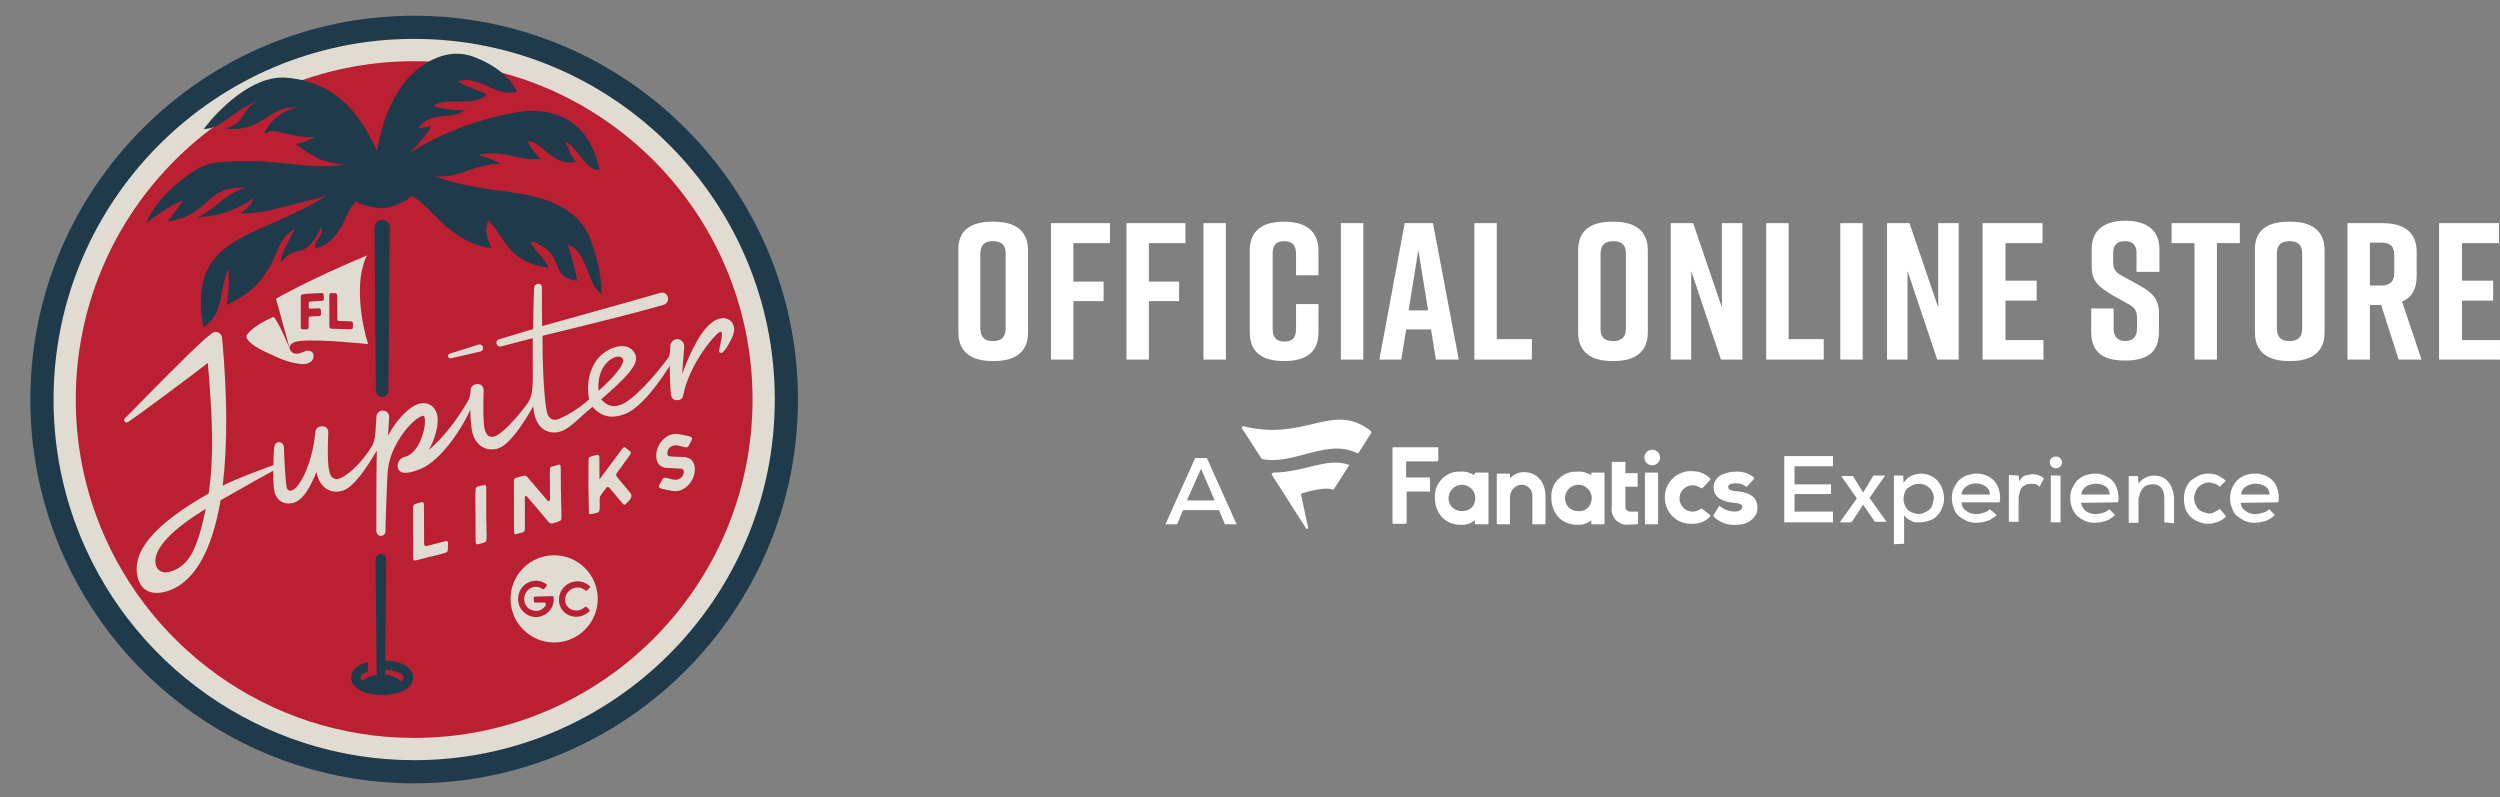 <?xml version="1.0" encoding="UTF-8"?>
<svg id="Layer_1" data-name="Layer 1" xmlns="http://www.w3.org/2000/svg" viewBox="0 0 513.1 163.6">
  <rect x="0" y="0" width="513.1" height="163.6" fill="#808080" stroke="none"/>
  <defs>
    <style>
      .cls-1, .cls-2, .cls-3, .cls-4, .cls-5 {
        stroke-width: 0px;
      }

      .cls-1, .cls-4 {
        fill: #1e3a4b;
      }

      .cls-2 {
        fill: #e1dcd2;
      }

      .cls-3 {
        fill: #ba2031;
      }

      .cls-4 {
        fill-rule: evenodd;
      }

      .cls-5 {
        fill: #fff;
      }
    </style>
  </defs>
  <path class="cls-5" d="M312.8,96.9c2.6,0,4.4,2,4.4,5v5.6q0,.1-.1.1h-2.5q-.1,0-.1-.1h0v-5.6c.1-1.2-.7-2.2-1.9-2.4h-.3c-1.3,0-2.3,1.1-2.4,2.4v5.6q0,.1-.1.1h-2.5q-.1,0-.1-.1h0v-10.2q0-.1.1-.1h2.5q.1,0,.1.1h0v.9c.8-.9,1.8-1.3,2.9-1.3M351.7,105.7v.3c1.2,1.2,2.9,1.9,4.6,1.7,1.7.1,3.3-.7,4.1-2.1.2-.4.3-.9.3-1.4,0-2.7-2.4-3.2-4.4-3.4-1.6-.1-1.6-.6-1.6-.9,0-.7,1.1-.7,1.6-.7.8,0,1.5.2,2.1.7,0,0,.1.1.1,0h0l1.5-1.6v-.3c-1.1-.9-2.5-1.3-3.9-1.2-1,0-2,.3-2.9.7-.9.5-1.5,1.5-1.5,2.5,0,1.9,1.5,3,4.2,3.2,1.5.1,1.7.5,1.7.9s-.7.9-1.5.9c-1.1,0-2.2-.4-3.1-1.1-.1-.1-.2-.1-.2,0h0l-1.1,1.8h0ZM326.1,104c.4-.5.6-1.2.6-1.9-.1-1.5-1.4-2.7-2.9-2.6s-2.6,1.3-2.6,2.8,1.2,2.6,2.7,2.6h0c.9.1,1.7-.3,2.2-.9M326.6,97.1q0-.1.1-.1h2.5q.1,0,.1.1v10.4q0,.1-.1.1h-2.5q-.1,0-.1-.1h0v-.7c-.8.6-1.8,1-2.9.9h-.1c-1.4,0-2.7-.5-3.7-1.5-1-1.1-1.5-2.5-1.5-4-.2-2.8,1.9-5.1,4.6-5.4h.7c1-.1,2,.2,2.9.7v-.4h0ZM295.2,94.4v-2.5q0-.1-.1-.1h-9.2q-.1,0-.1.1h0v15.5q0,.1.1.1h2.5c.1,0,.1-.1.3-.1h0v-6.4q0-.1.1-.1h4.6q.1,0,.1-.1h0v-2.5c0-.1-.1-.1-.1-.3h-4.7q-.1,0-.1-.1h0v-3.1q0-.1.1-.1h6.4c0-.1.1-.2.1-.3h0M349.3,104.4h-.2c-.5.4-1.1.6-1.7.6-1.5,0-2.7-1.2-2.7-2.7s1.2-2.7,2.7-2.7h0c.6,0,1.2.2,1.7.6h.3l1.6-1.7v-.3c-1-1-2.3-1.5-3.6-1.5-3-.2-5.6,2.1-5.7,5.1-.2,3,2.1,5.6,5.1,5.7h.6c1.4,0,2.7-.5,3.6-1.5v-.3l-1.7-1.3h0ZM336.1,107.6q.1,0,.1-.1h0v-2.4q0-.1-.1-.1h-1.4c-.5.1-1-.3-1.1-.8v-4.3h2.4q.1,0,.1-.1v-2.6q0-.1-.1-.1h-2.4v-2.2q0-.1-.1-.1h-2.6q-.1,0-.1.1v9.1c-.3,1.8,1,3.5,2.8,3.7h.2l2.3-.1h0ZM302.2,104c.4-.5.6-1.2.6-1.9-.1-1.5-1.4-2.7-2.9-2.6s-2.6,1.3-2.6,2.8,1.2,2.6,2.7,2.6h0c.9,0,1.7-.3,2.2-.9M302.7,97.1q0-.1.1-.1h2.6q.1,0,.1.1v10.4q0,.1-.1.1h-2.6q-.1,0-.1-.1h0v-.7c-.8.6-1.8,1-2.9.9h-.1c-1.4,0-2.7-.5-3.7-1.5-1-1.1-1.5-2.5-1.5-4-.2-2.7,1.8-5.1,4.5-5.4h.7c1-.1,2,.2,2.9.7l.1-.4h0ZM337.7,107.6h2.5q.1,0,.1-.1v-10.4q0-.1-.1-.1h-2.5q-.1,0-.1.1h0v10.4l.1.1h0M340.7,93.9c0-.9-.7-1.6-1.6-1.6s-1.6.7-1.6,1.6.7,1.6,1.6,1.6h0c.9,0,1.6-.7,1.6-1.6M281.4,88.9l-2.6,4.1h-.3c-6.1-3.1-13.1,2.6-19.5,1.2q-.1,0-.1-.1h0l-4-6.2c-.1-.1,0-.3.1-.4h.3c1.6.4,3.1.6,4.7.7,9.5.5,14.6-5.1,21.4.3,0,0,.1.2,0,.4h0ZM273.6,100.5h.1l3.2-5v-.1c-4.6-1.6-9,1.5-15.6,1.6-.1,0-.2.1-.3.3v.1l7.1,11.1c0,.1.1.1.3,0l.1-.1-1.5-7q0-.1.1-.1c.6-.2,4.7-1.5,6.5-.8h0ZM376.3,107.2h-10.1v-13.6h10v2.1h-7.9v3.7h7.5v2h-7.5v3.6h7.9v2.1l.1.1h0ZM384.5,97.6h2.4l-3.2,4.6,3.5,4.9h-2.4l-2.4-3.5-2.4,3.6h-2.4l3.5-4.9-3.2-4.6h2.4l2.1,3.4,2.1-3.5h0ZM388.7,111.7v-14.1h1.9l.1,1.5c.4-.6.9-1.1,1.5-1.4s1.2-.4,1.9-.5c.7,0,1.4.1,2,.4.6.2,1.1.6,1.5,1,.4.5.8,1,1,1.6s.4,1.3.4,2-.1,1.4-.4,2c-.2.6-.6,1.2-1,1.6-.4.5-.9.8-1.5,1s-1.3.4-2,.4h-.9c-.3,0-.6-.1-.9-.3-.3-.1-.6-.3-.9-.5-.2-.2-.5-.5-.6-.7v5.9l-2.1.1h0ZM393.8,105.5c.4,0,.8-.1,1.2-.3s.7-.4,1-.6c.3-.3.5-.6.6-1s.2-.8.3-1.2c.1-1.7-1.2-3-2.9-3.1h-.3c-.4,0-.8.1-1.2.3s-.7.4-1,.6c-.3.3-.5.6-.6,1-.3.8-.3,1.6,0,2.4s.9,1.4,1.6,1.6c.5.2.9.3,1.3.3h0ZM402.6,103.2c0,.7.4,1.3,1,1.7s1.4.7,2.1.6c.5,0,1-.1,1.5-.3.5-.1.9-.4,1.2-.7l1.4,1.2c-.3.3-.6.5-.9.7s-.6.4-1,.5-.7.2-1.1.3c-.4,0-.7.1-1.1.1-.7,0-1.4-.1-2.1-.4-.6-.3-1.1-.6-1.6-1s-.8-1-1-1.6c-.3-.7-.4-1.4-.4-2.1s.1-1.4.4-2,.6-1.1,1-1.6c.5-.4,1-.8,1.6-1s1.3-.4,2-.4,1.4.1,2.1.4c.6.3,1.2.6,1.6,1.1.5.5.8,1.2,1,1.9.2.8.3,1.7.1,2.5h-7.8v.1h0ZM408.4,101.5c0-.7-.3-1.3-.9-1.7s-1.3-.6-2-.6-1.3.2-1.9.6-1,1-1,1.7h5.8ZM414.3,97.6l.1,1.2c.3-.5.7-1,1.2-1.2.5-.1,1-.2,1.5-.3.5,0,.9.1,1.4.3.4.1.7.3,1,.6l-.9,1.7c-.2-.2-.5-.4-.7-.5-.3-.1-.6-.1-.9-.1s-.7,0-1,.1-.6.3-.9.5c-.2.2-.4.5-.5.9s-.2.7-.3,1.1v5.2h-2v-9.6l2,.1h0ZM420.7,94.9c0-.3.1-.7.4-.9.5-.4,1.2-.4,1.7,0,.2.2.4.5.4.9,0,.3-.1.7-.4.9-.5.4-1.2.4-1.7,0-.3-.3-.4-.6-.4-.9h0ZM422.9,97.6v9.6h-2v-9.6h2ZM427.1,103.2c.2.7.5,1.3,1,1.7.6.4,1.4.7,2.1.6.5,0,1-.1,1.5-.3.5-.1.9-.4,1.2-.7l1.2,1.2c-.3.3-.6.5-.9.7s-.6.4-1,.5-.7.2-1.1.3c-.4,0-.7.1-1.1.1-.7,0-1.4-.1-2.1-.4-.6-.3-1.1-.6-1.6-1-.4-.5-.8-1-1-1.6-.3-.7-.4-1.4-.4-2.1s.1-1.4.4-2,.6-1.1,1-1.6c.5-.4,1-.8,1.6-1s1.3-.4,2-.4,1.4.1,2.1.4c.6.3,1.2.6,1.6,1.1.5.5.8,1.2,1,1.9.2.8.3,1.7.1,2.5l-7.6.1h0ZM433,101.5c0-.7-.3-1.3-.9-1.7-1.2-.7-2.7-.7-3.9,0-.6.4-1,1-1,1.7h5.8ZM444.2,107.2v-5.1c0-.7-.2-1.4-.6-2-.5-.5-1.2-.8-1.9-.7-.8,0-1.5.3-2,.9-.2.3-.4.6-.5.9-.1.4-.1.7-.3,1.1v5h-2v-9.6h1.9l.1,1.5c.8-1,2-1.6,3.2-1.6.6,0,1.1.1,1.6.3s.9.5,1.2.9c.4.4.7.9.9,1.5s.4,1.3.4,2v5.1l-2-.2h0ZM456.9,106c-.5.5-1.1.9-1.7,1.1s-1.2.4-1.9.4-1.4-.1-2-.4c-1.2-.4-2.2-1.3-2.7-2.5-.5-1.4-.5-3,0-4.4.3-.6.6-1.2,1.1-1.6s1-.7,1.6-1,1.3-.4,2-.4c.6,0,1.3.1,1.9.4s1.2.6,1.6,1.1l-1.2,1.2c-.3-.3-.6-.5-1-.6s-.7-.2-1.1-.3c-1.2,0-2.4.7-2.9,1.9-.1.4-.2.8-.3,1.2,0,.5.1.9.3,1.4.3.8.9,1.4,1.6,1.6.4.1.7.2,1.1.3.4,0,.8-.1,1.2-.3s.8-.4,1.1-.7l1.3,1.6h0ZM459.9,103.2c0,.7.4,1.3,1,1.7s1.4.7,2.1.6c.5,0,1-.1,1.5-.3.5-.1.9-.4,1.2-.7l1.2,1.2c-.3.3-.6.5-.9.7s-.6.4-1,.5-.7.2-1.1.3c-.4,0-.7.1-1.1.1-.7,0-1.4-.1-2.1-.4-.6-.3-1.1-.6-1.6-1s-.8-1-1-1.6c-.3-.7-.4-1.4-.4-2.1s.1-1.4.4-2c.5-1.2,1.4-2.2,2.6-2.6.7-.3,1.4-.4,2.1-.4s1.4.1,2.1.4c.6.3,1.2.6,1.6,1.1.5.5.8,1.2,1,1.9.2.8.3,1.7.1,2.5l-7.7.1h0ZM465.8,101.5c0-.7-.3-1.3-.9-1.7-1.2-.7-2.7-.7-3.9,0-.6.4-1,1-1,1.7h5.8ZM250.2,104.7h-7.4l-1.2,2.9h-2.4l6.1-13.6h2.4l6.1,13.6h-2.4l-1.2-2.9h0ZM246.5,96.2l-2.9,6.5h5.7l-2.8-6.5Z"/>
  <g>
    <path class="cls-5" d="M203.7,45.5h.3c4.2,0,7,1.7,7,5.9v16.8c0,4.2-2.8,5.9-7,5.9h-.3c-4.2,0-7-1.7-7-5.9v-16.8c-.1-4.3,2.7-5.9,7-5.9ZM203.8,70c1.5,0,2.6-.6,2.6-2.6v-15.3c0-2-1-2.6-2.6-2.6-1.5,0-2.6.6-2.6,2.6v15.4c.1,2,1.1,2.5,2.6,2.5Z"/>
    <path class="cls-5" d="M215.7,45.8h12.1v4.1h-7.5v7.9h6.2v4h-6.2v12h-4.6v-28Z"/>
    <path class="cls-5" d="M231.2,45.8h12.1v4.1h-7.5v7.9h6.2v4h-6.2v12h-4.6v-28Z"/>
    <path class="cls-5" d="M247,73.8v-28h4.6v28h-4.6Z"/>
    <path class="cls-5" d="M270.6,68.2c0,4.3-2.8,5.9-7,5.9h-.1c-4.2,0-7-1.6-7-5.9v-16.8c0-4.2,2.8-5.9,7-5.9h.1c4.2,0,7,1.8,7,5.9v5.1h-4.6v-4.4c0-2-1-2.6-2.4-2.6-1.5,0-2.4.6-2.4,2.6v15.4c0,2,1,2.6,2.4,2.6,1.5,0,2.4-.6,2.4-2.6v-5.1h4.6v5.8Z"/>
    <path class="cls-5" d="M275.2,73.8v-28h4.6v28h-4.6Z"/>
    <path class="cls-5" d="M293.7,67.6h-5.1l-1,6.2h-4.5l5.2-28h5.8l5.3,28h-4.7l-1-6.2h0ZM293.1,63.7l-2-12.4-2,12.4s4,0,4,0Z"/>
    <path class="cls-5" d="M314.4,73.8h-11.8v-28h4.6v23.8h7.2v4.2h0Z"/>
    <path class="cls-5" d="M330.9,45.5h.3c4.2,0,7,1.7,7,5.9v16.8c0,4.2-2.8,5.9-7,5.9h-.3c-4.2,0-7-1.7-7-5.9v-16.8c0-4.3,2.8-5.9,7-5.9ZM331.1,70c1.5,0,2.6-.6,2.6-2.6v-15.3c0-2-1-2.6-2.6-2.6-1.5,0-2.6.6-2.6,2.6v15.4c0,2,1.1,2.5,2.6,2.5Z"/>
    <path class="cls-5" d="M342.9,73.8v-28h4.6l5.9,17.3v-17.3h4.2v28h-4.4l-6.1-18.2v18.2h-4.2Z"/>
    <path class="cls-5" d="M374.3,73.8h-11.8v-28h4.6v23.8h7.2v4.2h0Z"/>
    <path class="cls-5" d="M377.7,73.8v-28h4.6v28h-4.6Z"/>
    <path class="cls-5" d="M387.3,73.8v-28h4.6l5.9,17.3v-17.3h4.2v28h-4.4l-6.1-18.2v18.2h-4.2Z"/>
    <path class="cls-5" d="M406.9,73.8v-28h12.3v4.1h-7.6v7.7h6.4v4.1h-6.4v8.1h7.8v4h-12.5Z"/>
    <path class="cls-5" d="M438.5,55.8v-3.9c0-1.8-1-2.4-2.4-2.4s-2.4.6-2.4,2.4v1.9c0,1.4.5,2.1,1.8,2.8l3.3,1.8c2.7,1.5,4.3,2.8,4.3,5.8v4c0,4.3-2.7,5.8-6.9,5.8h-.1c-4.2,0-6.9-1.5-6.9-5.8v-4.9h4.6v4.2c0,1.7,1,2.5,2.4,2.5s2.4-.8,2.4-2.5v-2.2c0-1.4-.4-2.2-1.8-2.9l-3.2-1.8c-2.7-1.6-4.3-2.8-4.3-5.8v-3.7c0-4.2,3-5.8,6.9-5.8h.1c3.8,0,6.9,1.6,6.9,5.8v4.7h-4.7Z"/>
    <path class="cls-5" d="M459.7,49.9h-4.7v23.9h-4.6v-23.9h-4.7v-4.1h14v4.1h0Z"/>
    <path class="cls-5" d="M469.8,45.5h.3c4.2,0,7,1.7,7,5.9v16.8c0,4.2-2.8,5.9-7,5.9h-.3c-4.2,0-7-1.7-7-5.9v-16.8c-.1-4.3,2.7-5.9,7-5.9ZM469.9,70c1.5,0,2.6-.6,2.6-2.6v-15.3c0-2-1-2.6-2.6-2.6-1.5,0-2.6.6-2.6,2.6v15.4c.1,2,1.1,2.5,2.6,2.5Z"/>
    <path class="cls-5" d="M492.3,73.8l-3.6-11.2h-2.3v11.2h-4.6v-28h7.2c4.2,0,7,1.7,7,5.9v5c0,2.7-1.1,4.4-3,5.2l4,11.9h-4.7ZM486.4,58.6h2.4c1.5,0,2.6-.6,2.6-2.6v-3.6c0-2-1-2.6-2.6-2.6h-2.4s0,8.8,0,8.8Z"/>
    <path class="cls-5" d="M500.6,73.8v-28h12.3v4.1h-7.6v7.7h6.4v4.1h-6.4v8.1h7.8v4h-12.5Z"/>
  </g>
  <g>
    <path class="cls-2" d="M161.4,82c0,42.19-34.2,76.4-76.4,76.4-33.12,0-61.32-21.08-71.91-50.55-2.9-8.07-4.48-16.77-4.48-25.84,0-42.21,34.2-76.41,76.39-76.41s76.4,34.2,76.4,76.39h0Z"/>
    <path class="cls-3" d="M154.45,82c0,38.36-31.09,69.45-69.45,69.45-30.11,0-55.75-19.16-65.38-45.96-2.64-7.34-4.07-15.25-4.07-23.49C15.55,43.64,46.64,12.56,85,12.56s69.45,31.09,69.45,69.45h0Z"/>
    <path class="cls-2" d="M62.23,72.23c-1.73.83-2.4.1-2.64-.37h0c-.05-.1-.09-.19-.1-.25-.48-1.15-2.46-5.83-3.35-6.58-1.89.83-4.44,2.18-5.49,3.73,0,0-.27.28.12.86,1.07,1.55,3.71,2.59,6.14,3.72,2.67,1.24,5.26,1.52,5.92,1.34.67-.18,1.78-.6,1.48-2.07,0,0-.46-1.15-2.09-.37h0Z"/>
    <path class="cls-2" d="M72.44,67.18c-.02.28-.11.37-.39.38-.28.01-.57,0-.85,0l-1.14-.04c-.6-.01-1.2-.01-1.81-.04-.54-.02-.64-.12-.65-.65,0-.76.01-1.52,0-2.28,0-1.19-.01-2.38-.02-3.56v-.38c.03-.36.1-.44.47-.45.24,0,.47,0,.71,0,.29.02.39.12.43.41.01.13.02.25.02.38,0,1.46.02,2.91.02,4.37v.24c.02.25.06.3.32.31.46.02.92.03,1.38.04.33,0,.67,0,1,.03.4.03.5.14.51.53,0,.24,0,.48-.02.71h.02ZM66.14,61.74c-.14.02-.28.02-.42.03-.66.03-1.31.06-1.97.11-.34.02-.38.07-.39.4v.61c.02.43.05.46.46.45.37-.01.75-.04,1.12-.05.12,0,.25-.02.38-.02.42,0,.49.06.53.47.02.22.03.44.03.66,0,.32-.08.41-.4.46-.12.02-.25.03-.37.03-.45.03-.91.04-1.36.07-.34.02-.36.04-.39.39-.02.22-.03.44-.03.66,0,.3.01.59.02.89,0,.63-.11.74-.75.7-.17-.01-.34-.02-.52-.02-.21,0-.31-.12-.33-.32,0-.14-.02-.28-.02-.42,0-1.19,0-2.37,0-3.56v-2.3c0-.43.03-.48.44-.57.28-.06.55-.1.83-.12l1.31-.07c.53-.02,1.06-.06,1.59-.07.44,0,.51.07.54.51.02.22.03.44.03.66,0,.3-.08.38-.38.43h.04ZM75.33,52.42c-11.62,4.81-18.69,8.89-18.69,8.89l2.82,10.22c-.25-1.49,2.42-1.58,2.42-1.58,4.18-.34,13.67.67,13.67.67-1.22-3.78-2.98-12.88-.22-18.2h0Z"/>
    <path class="cls-4" d="M89.23,36.19c5.67.41,6.98-2.3,13.44-2.59-1.11-.83-3.14-1.21-4.48-1.9,6.71-.92,7.67,1.44,12.81.87-1.4-1.02-2.79-3.63-2.79-3.63,3-.08,5.25,5.38,9.98,4.27-.82-.74-2.12-3.99-2.12-3.99,1.74-.07,4.42,6.39,6.96,5.56-3.13-15.12-17.11-11.69-17.11-11.69,0,0-11.07,1.49-21.81,8.26,2.13-2.15,3.61-3.96,4.44-5.43-1.98.37-2.76.38-2.76.38,2.84-3.76,7.33-1.49,9.66-3.8-2.64.49-6.44-.71-6.44-.71,1.92-2.04,8.31.39,10.89-2.42-2.66-1.31-5.35-2.03-5.87-2.64,4.28-1.52,7.21,3.2,12.13,2.13-1.94-3.98-6.11-6.13-8.86-7.17-1.87-.71-3.92-.87-5.89-.39-4.52,1.1-11.64,5.53-13.99,19.67-2.21-4.06-6.02-13.96-18.62-15.02-7.22-.61-14.39,7.08-16.99,10.52,3.81-.02,5.28-3.38,11.19-5.83-3.95,2.09-2.15,4.27-6.73,5.76,7.9.8,8.93-4.85,14.62-4.31,0,0-4.83.88-6.66,5.35,2.82-1.55,3.82.81,10.43.7-1.44.7-2.32,1.08-3.89,1.44h0c2.54,1.96,5.28,4.1,10.31,4.18-8.29,1.35-14.31-1.59-26.25-.45-1.72.16-3.39.73-4.84,1.67-2.91,1.86-7.7,5.56-10.07,10.87,0,0,3.97-3.23,7.53-4.71.17.24-1.73,2.51-2.98,4.28,8.51-1.08,7.62-7.41,15.92-6.89-4.77,1.49-5.36,3.87-9.88,6.1h0c.21-.14,5.55.19,11.43-3.86,0,0,.32.94-2.67,3.05,4.68,0,7.42-1.01,7.96-1.13.53-.12,8.75-2.12,9.78-2.55-14.19,9.09-28.74,7.79-25.28,27.04,4.43-2.69,3.16-7.9,5.18-11.99,0,0,.22,4.87-.42,7.42,11.39-5.28,8.97-13.22,13.99-15.57,0,0-3.37,6.15-2.85,6.81,3.52-4.21,4.59.18,8.41-7.36.52,2.18-1.84,2.69-1.25,4.51,5.79-1.55,6.09-8.34,8.36-9.64.46.56,3.66,1.44,5.43,1.36,1.66.07,5.44-1.66,5.83-2.52,4.13,1.87,7.57,9.51,16.42,10.72-.95-2.49-1.41-3.38-.65-5.7,3.19,2.74,3.78,8.77,12.43,9.68-1.29-2.69-3.15-3.27-3.6-5.47,7.8,2.96,2.99,7.07,9.46,8.23-.22-1.53-1.29-5.69-1.95-7.42,4.17,1.36,3.76,7.84,6.96,10.14-.09-4.82-1.4-8.99-2.46-11.6-.81-2-2.12-3.77-3.88-5.06-7.69-5.62-16.47-3.35-27.89-7.54h-.02Z"/>
    <path class="cls-1" d="M78.43,81.48c-.71,0-1.28-.6-1.28-1.33l-.29-33.4c0-.9.7-1.63,1.57-1.63s1.57.73,1.57,1.63l-.29,33.4c0,.74-.58,1.33-1.28,1.33h0Z"/>
    <path class="cls-1" d="M82.32,139.85c-.58-.71-1.79-1.23-3.27-1.36v-1.01c2.16.11,3.82.79,3.82,1.61,0,.28-.21.54-.55.77h0ZM79.08,135.56l.19-20.78c0-.6-.49-1.09-1.09-1.09s-1.09.49-1.09,1.09l.21,23.74c-1.29.16-2.36.61-2.93,1.22-.25-.2-.39-.42-.39-.66,0-.48.59-.91,1.5-1.21v-1.99c-2.13.53-3.4,1.67-3.4,3.2,0,2.15,2.49,3.53,6.35,3.53s6.35-1.39,6.35-3.53c0-2.02-2.22-3.37-5.7-3.52h0Z"/>
    <path class="cls-2" d="M42.23,104.42c-1.79,8.77-3.64,11.93-7.57,12.99-.42.09-1.81.29-2.47-.96-.71-1.35-1.14-5.2,10.05-12.03h0ZM127.9,74.01c-.03,1.1-1.82,3.3-5.03,6.2-.09-.7-.36-3.89,1.93-6.03.77-.72,2.19-1.41,2.91-.69.13.13.19.3.19.52h0ZM149.6,65.62c-.73-.43-1.7-.42-2.58.01-2.99,1.48-5.22,6.39-7.02,11.13.05-.87.17-2.34.27-3.56.07-.91.14-1.69.16-2.04.05-.78-.51-1.45-1.31-1.55h-.06c-.79,0-1.43.59-1.48,1.36-.02.35-.04.74-.06,1.17-.02.55-.2,1.07-.53,1.51-2.8,3.74-6.98,8.44-9.52,9.4-1.64.62-2.79.32-4.09-1.07l.3-.27c4.05-3.6,7.55-6.7,6.76-8.81-.63-1.7-2.35-2.29-4.49-1.55-4.42,1.55-5.88,6.5-5.04,10.61-2.01,1.92-5.35,3.82-6.65,4.16-.39.11-.78.05-1.13-.16-.42-.25-.74-.73-.87-1.3-.71-3.11-.97-11.85-.91-15.74,8.09-1.97,19.44-4.76,24.85-6.36.67-.17,1.04-.85.87-1.58-.08-.32-.26-.57-.53-.74-.29-.18-.66-.22-1.02-.13-2.97.88-7.69,2.19-13.14,3.71-3.65,1.02-7.42,2.07-11.11,3.11-.05-2.67-.05-5.18-.05-6.69v-1.25c-.05-.62-.42-.75-.71-.75h0c-.23,0-.47.09-.64.26s-.26.38-.25.61c-.04.68-.17,4.49-.19,8.43-1.15.32-2.36.7-3.54,1.06-1.24.38-2.4.74-3.49,1.05-.04.01-.09.03-.13.05-.39.19-.46.59-.35.9.12.32.45.62.92.51.87-.21,2.11-.54,3.31-.87,1.14-.31,2.32-.62,3.18-.84v1.4c.04,3.76.06,7.66-.08,9.11-.19,1.88-.93,2.85-1.43,3.5-2.07,2.71-4.94,5.79-6.34,6.17-.49.13-.89.09-1.2-.11-.35-.23-.62-.68-.8-1.34-.28-1.06-.36-3.94-.22-7.9.02-.45-.11-.84-.37-1.09-.22-.22-.53-.32-.89-.31-.87.04-1.37.49-1.4,1.26-.04,1.15-.29,1.78-.74,2.54-3.36,5.69-6.55,8.64-7.87,9.72,1.25-2.06,2.22-5.4,1.71-7.33-.46-1.72-1.97-2.61-3.66-2.16-2.02.54-4.68,3.28-6.41,6.57.02-.28.03-.56.05-.83.06-1.03.12-2.01.19-2.9.04-.36-.06-.71-.29-.97-.22-.26-.55-.43-.9-.45-.35-.05-.69.05-.95.26-.28.22-.44.55-.47.93-.04.57-.07,1.1-.1,1.61-.11,1.89-.19,3.38-.8,4.42-2.19,3.76-5.4,6.37-6.78,6.74-.94.25-1.54-.11-1.9-1.13l-.02-.08c-.08-.3-.16-.72-.24-1.23-.17-1.53-.19-4.05-.05-6.91.02-.47-.09-.83-.32-1.07-.21-.22-.53-.33-.93-.33-1.01,0-1.38.67-1.4,1.24-.61,6.56-3.31,11.52-4.82,11.93-.24.06-.82.14-1.03-.5-.21-.8-.52-5.09-.59-8.21-.02-.7-.33-1.12-.9-1.2-.35-.02-.97.09-1.11,1.07-.11,1.07-.14,2.55-.16,3.64-.44.17-1,.38-1.62.61-2.61.97-6.53,2.43-8.79,3.63,1.02-8.32.97-18.54-.12-30.39-.06-.42-.26-.76-.57-.97-.31-.2-.68-.26-1.06-.16-1.05.2-7.77,6.97-14.57,13.88-1.79,1.82-3.2,3.26-3.72,3.75-.21.18-.23.5-.06.71.13.16.34.23.52.18.43-.11,13.99-10.15,16.53-12.23.98,11.59,1.3,19.32.17,26.82-11.2,6.34-15.95,12.01-14.53,17.33.33,1.23,1,2.14,1.93,2.63.56.29,1.21.44,1.94.44.56,0,1.17-.09,1.82-.26,2.84-.76,5.24-2.8,7.16-6.05,1.84-3.13,3.23-7.4,4.13-12.7.91-.51,2.08-1.17,3.34-1.89,2.65-1.51,5.65-3.21,7.47-4.18-.02,2.1.09,3.71.28,4.44.23.84.72,1.52,1.4,1.91.7.4,1.54.49,2.42.25,2.15-.57,3.62-3.5,4.78-6.36.04.23.09.43.13.61.04.16.1.33.16.5.14.43.32.8.54,1.12.02.04.05.07.07.11l.04.05c1.01,1.45,2.56,1.98,4.35,1.5,2.25-.6,5.07-4.78,7.09-8.29-.1,4.52-.1,9.69-.1,13.5v3.08c.02.53.43.96.92.96h.18c.49-.14.79-.49.78-.96,0-1.89.16-5.93.31-9.49l.07-1.79c.09-2.09.58-4.07,1.45-5.86,1.73-3.55,4.33-6.15,5.74-6.53.22-.06.35-.02.45.34.3,1.13-.22,3.85-1.38,5.78-.76,1.27-1.7,2.07-2.72,2.3-.48.11-.92.44-1.18.87-.25.42-.32.91-.2,1.38.1.39.33.67.68.84.8.38,2.2.14,4.15-.71,3.73-1.63,7.82-7.24,10.03-12.06.03,2.11.18,3.73.44,4.7.71,2.64,2.73,3.93,5.16,3.28,2.31-.62,5.23-5,7.31-8.67.07.75.18,1.38.32,1.91.71,2.64,2.73,3.93,5.16,3.28,1.39-.37,2.73-1.59,4.28-3.01.76-.69,1.54-1.4,2.42-2.1,1.78,2.06,3.91,2.53,6.68,1.47,3.61-1.38,7.77-7.64,9.17-9.89,0,2.2.09,4.35.24,5.94.06.43.24.75.52.93.47.31,1.08.17,1.2.14.39-.1.69-.42.77-.82,1.2-6.37,6.45-12.63,7.52-13.11.14-.06.25-.08.32-.05.05.03.09.08.11.18.12.47-.15,1.7-.34,2.59-.2.93-.26,1.26-.19,1.37.14.17.34.24.53.19.59-.16,2.61-3.51,2.55-4.82-.04-.9-.43-1.62-1.1-2.02h0v.03Z"/>
    <path class="cls-2" d="M92.18,73.47c.08.05.17.08.26.08.04,0,.09,0,.13-.02.45-.11.62-.15.9-.21.52-.11,1.39-.29,5.01-1.15.07-.02.14-.04.21-.06.44-.16.53-.58.42-.9-.12-.35-.46-.62-.91-.48l-1.83.58c-2.87.91-2.92.93-4.04,1.27-.27.08-.42.33-.36.59.02.13.09.24.19.31h.02Z"/>
    <path class="cls-2" d="M116.43,124.42c.66.89,1.97,1.15,3.01.6.22-.13.43-.28.62-.43.14-.1.24-.1.36.01.19.18.37.36.55.55.1.1.1.18,0,.3-.04.04-.08.08-.12.12-.93.85-2.21,1.19-3.4.93-1.14-.26-2.04-1.02-2.48-2.08-.18-.42-.26-.87-.24-1.32h0v-.02c-.05-1.46.99-3.25,3.02-3.69.28-.06.55-.09.82-.09.73,0,1.43.23,2.11.7.09.06.17.12.25.2.05.05.11.1.14.13.05.06.07.09.05.16,0,.02-.05.09-.1.14-.15.16-.38.39-.53.54-.04.03-.11.09-.16.09-.03,0-.08,0-.13-.04-.04-.03-.07-.05-.09-.07-.36-.29-.8-.49-1.27-.56-.92-.13-1.99.39-2.49,1.22-.51.85-.48,1.86.08,2.62h0ZM113.63,123.46c-.19,1.57-1.48,2.89-3.08,3.14-1.03.16-2.1-.14-2.92-.85-.82-.7-1.3-1.71-1.3-2.77,0-1.94,1.26-3.46,3.15-3.76.18-.03.36-.04.54-.04.69,0,1.37.22,2.02.64.07.05.14.1.2.17.08.08.06.11.03.15-.18.24-.37.47-.57.7l-.05.06c-.06.07-.1.09-.2.03l-.11-.07c-.06-.04-.13-.08-.19-.11-.91-.47-1.8-.41-2.59.18-.77.59-1.13,1.58-.91,2.52.21.96.82,1.59,1.75,1.84.94.25,1.75,0,2.43-.8.14-.17.21-.37.2-.56,0-.17-.1-.23-.3-.25h-1.93c-.18.02-.21-.05-.22-.19-.02-.26-.03-.52-.04-.78,0-.21.04-.26.33-.27l.7-.02c.52-.02,2.23-.06,2.82-.07.13,0,.16,0,.19.05.03.04.03.08.04.18.03.29.03.59,0,.89h.01ZM113.73,113.96c-4.94,0-8.95,4.02-8.95,8.95s4.02,8.95,8.95,8.95,8.95-4.02,8.95-8.95-4.02-8.95-8.95-8.95h0Z"/>
    <path class="cls-2" d="M88.37,114.26l1.75-.44c.12-.03.24-.06.37-.1.31-.08.62-.16.93-.27.37-.13.47-.26.5-.67.03-.39.04-.78.03-1.16,0-.3-.04-.45-.12-.52-.08-.06-.23-.06-.5,0-.35.08-.7.17-1.05.26-.16.04-.32.08-.48.13l-.56.15c-.51.14-1.04.27-1.55.39-.22.05-.37.07-.48-.02-.12-.09-.15-.26-.17-.46v-.4l-.03-7.1c0-.2,0-.4-.02-.6-.03-.19-.08-.31-.14-.35-.03-.02-.08-.04-.15-.04-.06,0-.13,0-.22.03-.35.07-.71.17-1.08.29-.51.16-.59.27-.63.82-.01.18-.01.36-.01.53v2.05c.02,1.27.03,2.54.04,3.81v1.64c0,.69-.01,1.39,0,2.07,0,.42.04.62.14.69.09.07.3.06.69-.04.64-.16,1.3-.34,1.94-.51.28-.08.55-.15.83-.22h0l-.03.04Z"/>
    <path class="cls-2" d="M97.77,100.03c-.09.11-.15.25-.15.38-.04.34-.06.68-.06,1.02.02,3.19.03,6.38.06,9.57,0,.12.01.24.03.35.07.36.14.41.47.35.27-.05.56-.13.83-.21l.09-.03c.74-.2.8-.29.83-1.12v-.54l-.07-3.99v-5.57c0-.12,0-.25-.02-.36-.05-.26-.08-.34-.24-.34-.05,0-.1,0-.17.02-.43.06-.87.17-1.28.27-.13.02-.24.1-.33.21h0Z"/>
    <path class="cls-2" d="M107.81,101.81c.16-.08.22-.04.58.38.35.41.7.82,1.06,1.23.91,1.05,1.85,2.14,2.75,3.25l.04.05c.52.64.69.86,1.52.61.02-.01.64-.22.65-.22.81-.28.81-.3.82-1.17v-.52l-.04-1.57c-.03-1.12-.06-2.25-.07-3.38-.01-.79-.02-1.58-.02-2.37,0-.61,0-1.21-.01-1.81,0-.25-.03-.65-.03-.65-.03-.27-.14-.32-.34-.27-.54.14-1.04.27-1.52.42-.09.02-.17.08-.23.16-.06.08-.1.18-.1.27-.02.24-.03.48-.02.7l.03,4.66v.94c0,.1-.05.21-.12.29-.12.09-.29.04-.36-.04-.29-.33-.58-.66-.86-.99l-.1-.12c-1.04-1.21-2.08-2.43-3.12-3.65-.21-.25-.39-.4-.63-.4-.05,0-.11,0-.17.02-.53.13-1.07.26-1.59.43-.31.1-.41.23-.45.63-.02.2-.02.41-.01.61h0l.02,9.32c0,.25.01.51.04.75,0,.11.05.2.12.24.07.05.16.06.26.02.3-.07.59-.15.87-.22.91-.25.94-.29.95-1.25v-.31c0-1.71-.01-3.42-.01-5.12v-.65c0-.1.02-.2.11-.25h0l-.02-.02Z"/>
    <path class="cls-2" d="M121.23,93.72c-.32.11-.4.22-.44.63v.3l-.03,4.57.02,1.39c.02,1.46.05,2.69.07,3.93,0,.24.01.46.04.68,0,.12.04.21.11.26.06.05.15.06.24.04.14-.03.27-.05.39-.07.23-.04.46-.08.69-.14.62-.16.75-.34.76-1.03v-.82c0-.3-.01-.59,0-.89v-.04c0-.23,0-.52.14-.73.33-.53.71-1.03,1.08-1.52l.11-.14c.12-.16.24-.2.32-.2.11,0,.22.05.31.14.09.1.17.2.26.3l.78.93c.46.56.92,1.11,1.39,1.66.32.38.53.63.68.63h0c.18,0,.46-.3.96-.84.55-.59.63-1.13.24-1.61-.82-.99-1.58-1.91-2.33-2.79l-.05-.06c-.66-.78-.66-.84-.06-1.65.07-.09.14-.19.23-.31.35-.48.7-.96,1.05-1.44.25-.34.5-.69.75-1.03.14-.18.26-.36.38-.55.24-.41.21-.49-.03-.7-.27-.23-.56-.47-.87-.7-.28-.2-.33-.22-.7.18-.22.26-.42.52-.61.79l-1.26,1.72c-.75,1.03-2.81,3.78-2.81,3.78,0,0-.02-1.8-.02-2.27v-1.79c0-.23,0-.36-.02-.61-.01-.13-.1-.28-.18-.33s-.18-.06-.29-.03l-.25.06c-.34.08-.7.17-1.04.29h-.01Z"/>
    <path class="cls-2" d="M142.04,94.52c-.29-.31-.66-.52-1.07-.61-.07-.02-.14-.04-.21-.06-.15-.04-.3-.06-.46-.06-.21,0-2.33-.07-2.81-.12-.15,0-.29-.07-.39-.18s-.15-.27-.14-.44c-.02-.34.17-.94.46-1.16.34-.3.74-.48,1.14-.5.22,0,.45.02.65.06.23.05.46.11.69.17s.46.12.7.17c.39.08.58,0,.78-.35.25-.44.32-.59.54-1.04l.06-.12c.07-.13.09-.26.05-.37,0-.05-.04-.11-.11-.14-.13-.09-.26-.16-.4-.2l-.38-.09c-.57-.13-1.15-.27-1.74-.36-1.06-.16-2.02-.05-3.18.98-.88.79-1.47,2.02-1.54,3.22-.05.83.16,1.54.58,2.02.29.31.66.52,1.07.61.07.02.14.04.21.06.15.04,2.78.13,3.27.18.15,0,.29.07.39.18.09.11.14.27.14.44.02.34-.17.94-.46,1.16-.34.3-.74.48-1.13.5-.22,0-.45-.02-.66-.06-.23-.05-.46-.11-.69-.17s-.46-.12-.7-.17c-.39-.08-.58,0-.78.35-.25.44-.32.59-.54,1.04l-.06.12c-.07.13-.09.26-.06.37,0,.05.05.11.11.14.13.1.26.16.4.2l.38.09c.57.13,1.15.27,1.74.36,1.06.16,2.02.05,3.18-.98.88-.79,1.47-2.02,1.54-3.22.05-.83-.16-1.54-.58-2.02h.01Z"/>
    <path class="cls-1" d="M85,7.98C44.19,7.98,10.99,41.18,10.99,82c0,8.6,1.46,17.02,4.34,25.04,10.53,29.29,38.53,48.98,69.67,48.98,40.81,0,74.02-33.2,74.02-74.02S125.81,7.98,85,7.98h0ZM85,160.78c-33.15,0-62.95-20.95-74.15-52.13-3.07-8.53-4.62-17.5-4.62-26.65,0-43.43,35.34-78.77,78.77-78.77s78.77,35.34,78.77,78.77-35.34,78.77-78.77,78.77h0Z"/>
  </g>
</svg>